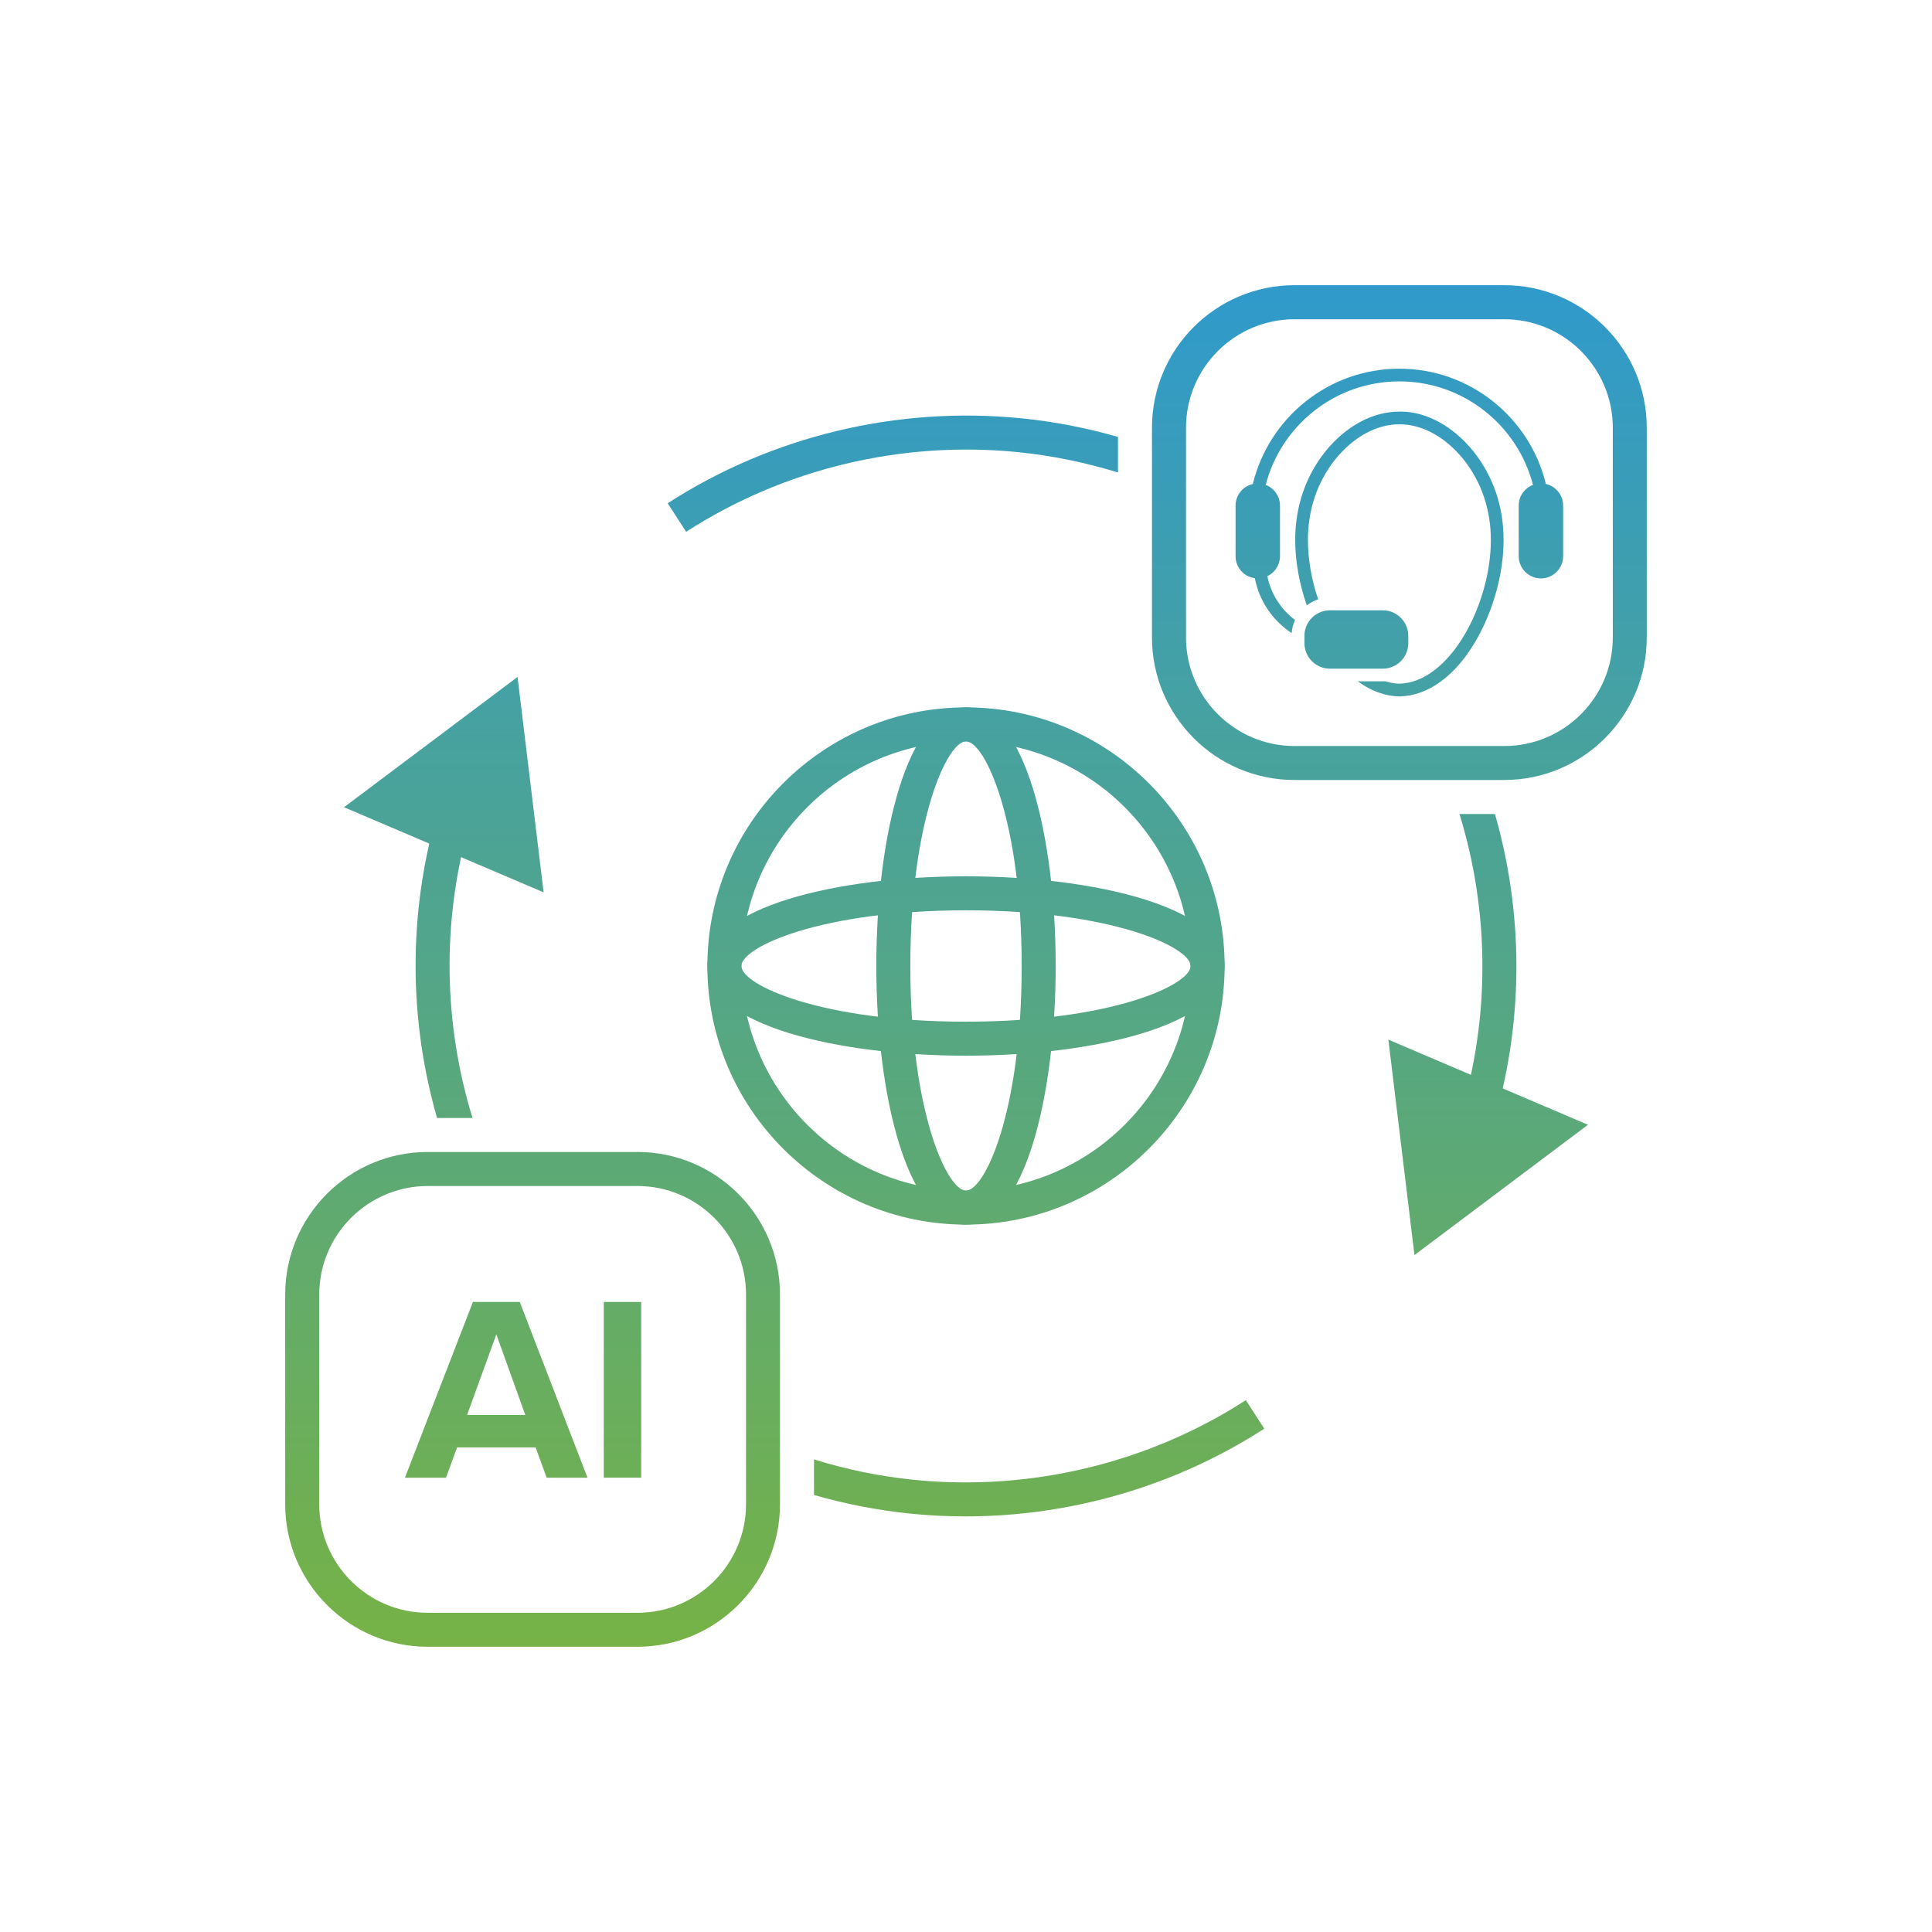 <?xml version="1.0" encoding="UTF-8"?>
<svg id="Layer_1" data-name="Layer 1" xmlns="http://www.w3.org/2000/svg" xmlns:xlink="http://www.w3.org/1999/xlink" viewBox="0 0 500 500">
  <defs>
    <style>
      .cls-1 {
        fill: none;
      }

      .cls-2 {
        fill: url(#linear-gradient-8);
      }

      .cls-3 {
        fill: url(#linear-gradient-7);
      }

      .cls-4 {
        fill: url(#linear-gradient-5);
      }

      .cls-5 {
        fill: url(#linear-gradient-6);
      }

      .cls-6 {
        fill: url(#linear-gradient-9);
      }

      .cls-7 {
        fill: url(#linear-gradient-4);
      }

      .cls-8 {
        fill: url(#linear-gradient-3);
      }

      .cls-9 {
        fill: url(#linear-gradient-2);
      }

      .cls-10 {
        fill: url(#linear-gradient);
      }

      .cls-11 {
        fill: url(#linear-gradient-10);
      }

      .cls-12 {
        fill: url(#linear-gradient-11);
      }

      .cls-13 {
        fill: url(#linear-gradient-12);
      }

      .cls-14 {
        fill: url(#linear-gradient-13);
      }

      .cls-15 {
        fill: url(#linear-gradient-14);
      }

      .cls-16 {
        fill: url(#linear-gradient-15);
      }

      .cls-17 {
        fill: url(#linear-gradient-16);
      }
    </style>
    <linearGradient id="linear-gradient" x1="385.14" y1="67.01" x2="385.14" y2="426.18" gradientUnits="userSpaceOnUse">
      <stop offset="0" stop-color="#2e99ce"/>
      <stop offset="1" stop-color="#76b246"/>
    </linearGradient>
    <linearGradient id="linear-gradient-2" x1="114.86" y1="67.01" x2="114.86" y2="426.18" xlink:href="#linear-gradient"/>
    <linearGradient id="linear-gradient-3" x1="250" y1="67.01" x2="250" y2="426.18" xlink:href="#linear-gradient"/>
    <linearGradient id="linear-gradient-4" x1="250" y1="67.01" x2="250" y2="426.18" xlink:href="#linear-gradient"/>
    <linearGradient id="linear-gradient-5" x1="250" y1="67.01" x2="250" y2="426.18" xlink:href="#linear-gradient"/>
    <linearGradient id="linear-gradient-6" x1="114.92" y1="67.01" x2="114.92" y2="426.18" xlink:href="#linear-gradient"/>
    <linearGradient id="linear-gradient-7" x1="268.93" y1="67.01" x2="268.93" y2="426.18" xlink:href="#linear-gradient"/>
    <linearGradient id="linear-gradient-8" x1="137.84" y1="67.01" x2="137.84" y2="426.18" xlink:href="#linear-gradient"/>
    <linearGradient id="linear-gradient-9" x1="128.42" y1="67.01" x2="128.42" y2="426.18" xlink:href="#linear-gradient"/>
    <linearGradient id="linear-gradient-10" x1="161.1" y1="67.01" x2="161.1" y2="426.18" xlink:href="#linear-gradient"/>
    <linearGradient id="linear-gradient-11" x1="385.08" x2="385.08" y2="426.18" xlink:href="#linear-gradient"/>
    <linearGradient id="linear-gradient-12" x1="231.07" y1="67.01" x2="231.07" y2="426.18" xlink:href="#linear-gradient"/>
    <linearGradient id="linear-gradient-13" x1="362.16" y1="67.01" x2="362.16" y2="426.18" xlink:href="#linear-gradient"/>
    <linearGradient id="linear-gradient-14" x1="351.01" y1="67.01" x2="351.01" y2="426.18" xlink:href="#linear-gradient"/>
    <linearGradient id="linear-gradient-15" x1="362.16" y1="67.01" x2="362.16" y2="426.18" xlink:href="#linear-gradient"/>
    <linearGradient id="linear-gradient-16" x1="362.16" y1="67.01" x2="362.16" y2="426.18" xlink:href="#linear-gradient"/>
  </defs>
  <a xlink:href="https://www.linkedin.com/company/loopup"/>
  <a xlink:href="https://x.com/loopup"/>
  <a xlink:href="https://www.facebook.com/LoopUp"/>
  <a xlink:href="https://www.youtube.com/LoopUp"/>
  <rect class="cls-1" x="7.73" y="-22.68" width="278" height="25.27"/>
  <g>
    <g>
      <polygon class="cls-10" points="410.97 291.09 366.06 324.81 359.31 269.06 410.97 291.09"/>
      <polygon class="cls-9" points="89.03 208.91 133.94 175.19 140.69 230.94 89.03 208.91"/>
    </g>
    <path class="cls-8" d="M250,316.93c-36.9,0-66.93-30.02-66.93-66.93s30.02-66.93,66.93-66.93,66.93,30.02,66.93,66.93-30.02,66.93-66.93,66.93ZM250,191.87c-32.05,0-58.13,26.08-58.13,58.13s26.08,58.13,58.13,58.13,58.13-26.08,58.13-58.13-26.08-58.13-58.13-58.13Z"/>
    <path class="cls-7" d="M250,273.21c-33.26,0-66.93-7.97-66.93-23.21s33.67-23.21,66.93-23.21,66.93,7.97,66.93,23.21-33.67,23.21-66.93,23.21ZM250,235.59c-37.61,0-58.13,9.52-58.13,14.41s20.52,14.41,58.13,14.41,58.13-9.52,58.13-14.41-20.52-14.41-58.13-14.41Z"/>
    <path class="cls-4" d="M250,316.93c-15.24,0-23.21-33.67-23.21-66.93s7.97-66.93,23.21-66.93,23.21,33.67,23.21,66.93-7.97,66.93-23.21,66.93ZM250,191.87c-4.89,0-14.41,20.52-14.41,58.13s9.52,58.13,14.41,58.13,14.41-20.52,14.41-58.13-9.52-58.13-14.41-58.13Z"/>
    <path class="cls-5" d="M121.48,213.21l-8.46-2.41c-7.45,26.13-7.15,53.31.09,78.54h9.18c-7.49-24.35-8.05-50.77-.81-76.12Z"/>
    <path class="cls-3" d="M322.42,362.36c-25.27,16.32-55.77,23.64-85.88,20.62-8.82-.89-17.48-2.68-25.88-5.28v9.2c8.14,2.34,16.5,3.97,25,4.83,4.74.48,9.48.71,14.21.71,27.35,0,54.36-7.86,77.32-22.7l-4.77-7.39Z"/>
    <path class="cls-2" d="M164.98,426.18h-54.29c-20.34,0-36.88-16.54-36.88-36.88v-54.29c0-20.34,16.54-36.88,36.88-36.88h54.29c20.34,0,36.88,16.54,36.88,36.88v54.29c0,20.34-16.54,36.88-36.88,36.88ZM110.7,306.94c-15.48,0-28.08,12.6-28.08,28.08v54.29c0,15.48,12.6,28.08,28.08,28.08h54.29c15.48,0,28.08-12.6,28.08-28.08v-54.29c0-15.48-12.6-28.08-28.08-28.08h-54.29Z"/>
    <g>
      <path class="cls-6" d="M141.47,382.42l-2.86-7.84h-20.32l-2.86,7.84h-10.63l17.59-45.47h12.13l17.52,45.47h-10.57ZM128.45,345.34l-7.57,20.86h15.07l-7.5-20.86Z"/>
      <path class="cls-11" d="M156.26,382.42v-45.47h9.68v45.47h-9.68Z"/>
    </g>
    <path class="cls-12" d="M378.52,286.79l8.46,2.41c7.45-26.13,7.15-53.31-.09-78.54h-9.18c7.49,24.35,8.05,50.77.81,76.12Z"/>
    <path class="cls-13" d="M264.34,108.26c-32.09-3.22-64.6,4.58-91.54,21.98l4.77,7.39c25.27-16.32,55.77-23.64,85.88-20.62,8.82.89,17.48,2.68,25.88,5.27v-9.2c-8.14-2.34-16.5-3.97-25-4.83Z"/>
    <path class="cls-14" d="M389.3,201.86h-54.29c-20.34,0-36.88-16.54-36.88-36.88v-54.29c0-20.34,16.54-36.88,36.88-36.88h54.29c20.34,0,36.88,16.54,36.88,36.88v54.29c0,20.34-16.54,36.88-36.88,36.88ZM335.02,82.62c-15.48,0-28.08,12.6-28.08,28.08v54.29c0,15.48,12.6,28.08,28.08,28.08h54.29c15.48,0,28.08-12.6,28.08-28.08v-54.29c0-15.48-12.6-28.08-28.08-28.08h-54.29Z"/>
    <g>
      <path class="cls-15" d="M352.56,173.05h5.31c1.82,0,3.46-.74,4.66-1.93,1.19-1.19,1.93-2.84,1.93-4.66v-1.92c0-2.2-1.09-4.15-2.75-5.35-1.08-.78-2.4-1.24-3.83-1.24h-13.72c-.64,0-1.27.1-1.85.27h0c-1.1.32-2.07.92-2.85,1.72h0c-.63.64-1.12,1.41-1.44,2.26-.2.53-.34,1.08-.4,1.67-.02.22-.03.45-.03.67v1.92c0,3.63,2.95,6.59,6.59,6.59h3.52s4.89,0,4.89,0c0,0,0,0,0,0Z"/>
      <g>
        <path class="cls-16" d="M362.34,106.53c-.05,0-.11,0-.16,0-6.88-.04-13.9,3.73-19.26,10.41-5.08,6.41-7.75,14.33-7.72,22.88,0,5.43,1.07,11.3,2.99,16.84.88-.67,1.88-1.19,2.95-1.54-1.69-5.01-2.65-10.33-2.65-15.31-.02-7.81,2.4-15.01,7-20.83,4.68-5.83,10.7-9.17,16.55-9.17.04,0,.09,0,.13,0,5.86-.04,11.94,3.29,16.65,9.16,4.61,5.82,7.03,13.03,7.01,20.83h0c0,16.56-10.55,36.8-23.67,37.14-1.27-.03-2.51-.26-3.72-.64-.19.01-.37.02-.56.02h-6.5c3.37,2.48,7.01,3.83,10.75,3.92.01,0,.03,0,.04,0s.03,0,.04,0c7.34-.17,14.29-5.19,19.57-14.12,4.6-7.78,7.35-17.62,7.35-26.31.03-8.56-2.64-16.47-7.73-22.9-5.31-6.62-12.26-10.4-19.06-10.4Z"/>
        <path class="cls-17" d="M400.07,125.26c-4.13-17.1-19.56-29.84-37.92-29.84s-33.78,12.74-37.92,29.84c-2.56.58-4.47,2.87-4.47,5.6v13.09c0,2.91,2.18,5.32,4.99,5.69,1.14,5.93,4.67,11.01,9.54,14.21.08-1.21.38-2.36.86-3.41-3.63-2.71-6.24-6.72-7.15-11.32,1.93-.93,3.26-2.9,3.26-5.18v-13.09c0-2.45-1.54-4.53-3.69-5.36,3.97-15.39,17.97-26.79,34.58-26.79s30.61,11.4,34.58,26.79c-2.16.83-3.69,2.92-3.69,5.36v13.09c0,3.17,2.58,5.75,5.75,5.75s5.75-2.58,5.75-5.75v-13.09c0-2.73-1.92-5.02-4.47-5.6Z"/>
      </g>
    </g>
  </g>
</svg>